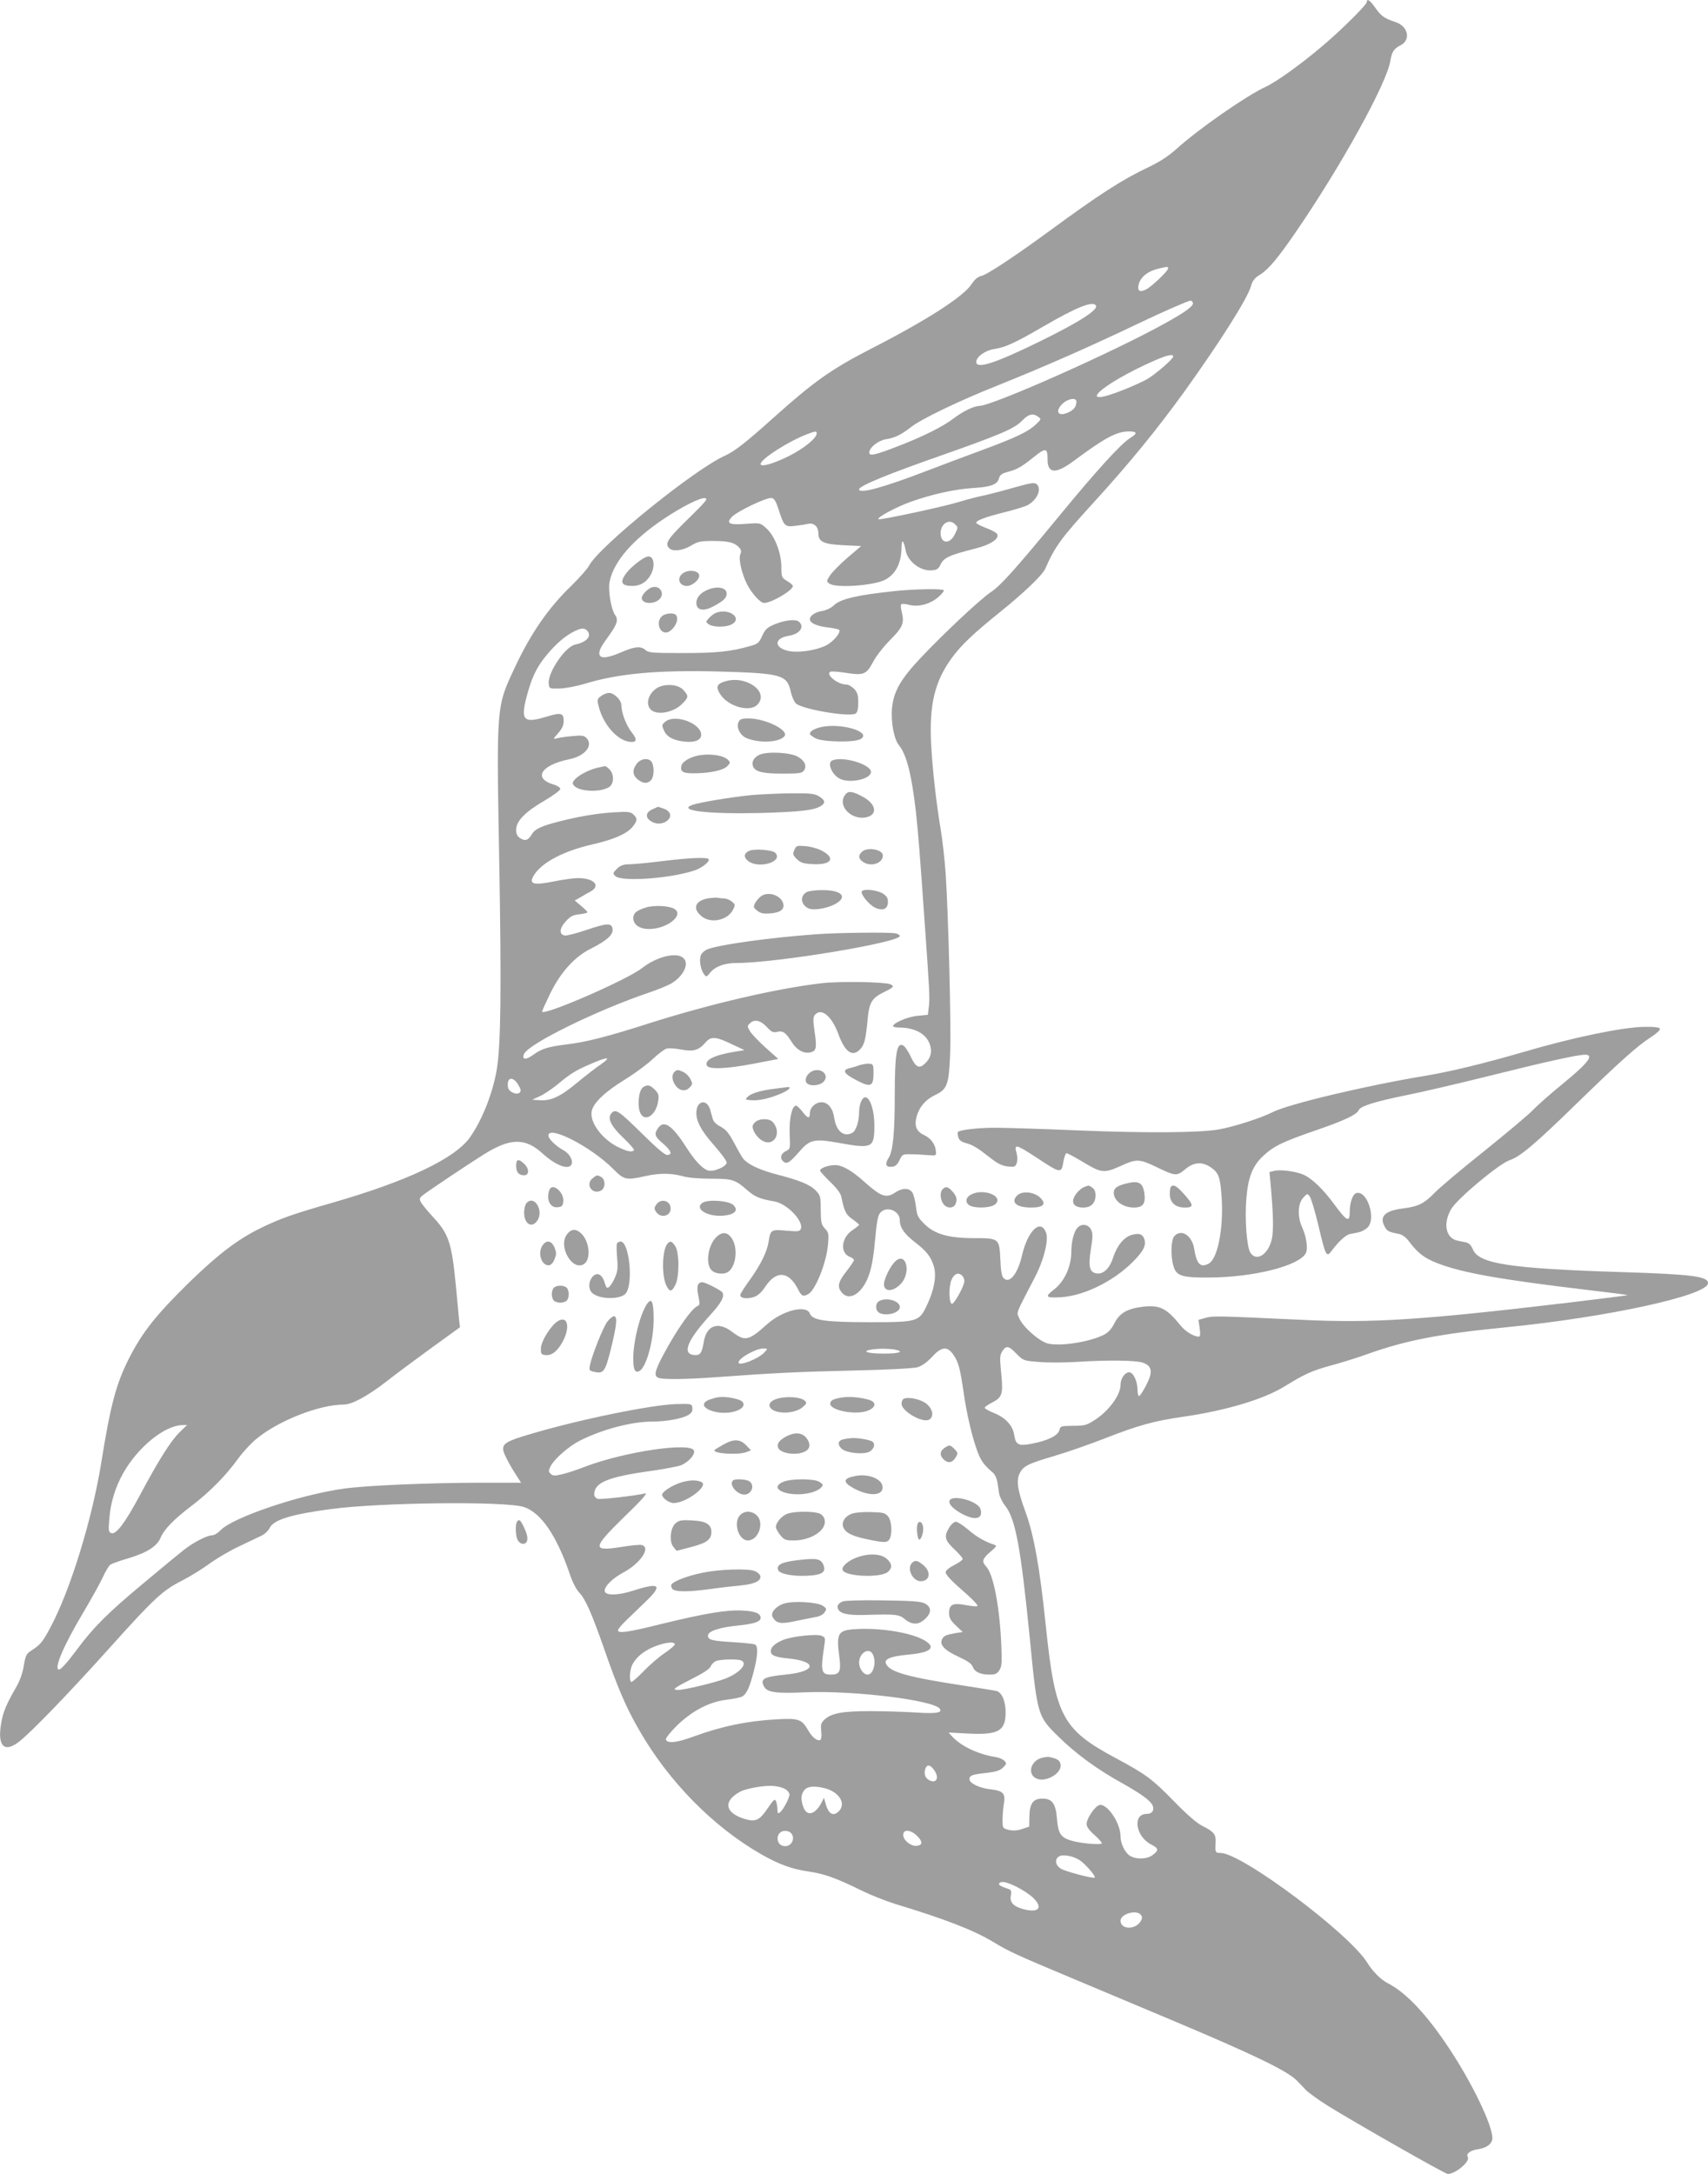 <?xml version="1.0" standalone="no"?>
<!DOCTYPE svg PUBLIC "-//W3C//DTD SVG 20010904//EN"
 "http://www.w3.org/TR/2001/REC-SVG-20010904/DTD/svg10.dtd">
<svg version="1.0" xmlns="http://www.w3.org/2000/svg"
 width="1006pt" height="1280pt" viewBox="0 0 1006 1280"
 preserveAspectRatio="xMidYMid meet">
<g transform="translate(0,1280) scale(0.1,-0.1)"
fill="#9e9e9e" stroke="none">
<path d="M8050 12787 c0 -15 -155 -169 -260 -257 -127 -108 -272 -212 -335
-241 -112 -51 -398 -250 -527 -367 -46 -41 -97 -75 -165 -107 -156 -74 -289
-160 -586 -378 -207 -151 -364 -255 -398 -262 -20 -5 -38 -20 -55 -46 -46 -73
-261 -212 -589 -380 -240 -123 -342 -196 -583 -412 -157 -141 -226 -195 -282
-220 -178 -79 -743 -536 -800 -647 -10 -19 -57 -72 -104 -118 -137 -132 -241
-283 -336 -487 -106 -226 -106 -217 -90 -1110 14 -782 10 -1105 -14 -1252 -24
-141 -87 -300 -159 -401 -89 -124 -367 -256 -807 -383 -237 -68 -308 -93 -425
-150 -133 -65 -249 -153 -418 -317 -197 -193 -278 -295 -356 -448 -77 -151
-110 -275 -165 -619 -55 -336 -182 -748 -298 -965 -46 -87 -60 -104 -110 -136
-33 -21 -37 -29 -48 -92 -7 -44 -23 -89 -46 -128 -56 -97 -76 -144 -87 -210
-24 -137 19 -178 109 -106 75 60 299 292 541 562 250 278 301 326 416 384 45
23 118 68 162 100 44 32 123 78 175 102 52 25 111 53 130 62 19 9 41 30 48 45
23 49 129 81 362 112 298 39 1026 47 1135 12 100 -32 193 -167 270 -392 15
-47 39 -93 55 -110 38 -39 74 -121 149 -335 79 -227 127 -340 203 -472 173
-304 438 -574 722 -736 103 -59 182 -88 283 -102 84 -12 159 -38 303 -109 58
-29 150 -65 205 -82 288 -87 461 -154 575 -223 88 -54 138 -77 470 -216 173
-73 441 -185 595 -250 473 -199 666 -293 722 -349 15 -16 41 -42 56 -58 16
-16 74 -58 130 -93 158 -98 688 -400 704 -400 46 0 134 74 118 100 -12 19 15
39 62 46 50 7 83 33 83 65 0 77 -119 324 -255 529 -131 198 -254 329 -361 383
-41 21 -89 69 -121 121 -106 172 -740 646 -864 646 -31 0 -33 4 -29 63 2 46
-10 62 -74 94 -34 16 -91 65 -171 147 -129 132 -165 159 -348 257 -311 167
-352 247 -407 774 -36 350 -71 541 -122 679 -44 119 -53 178 -33 219 21 45 47
58 210 106 77 23 208 69 290 101 199 78 292 104 469 129 251 37 468 102 592
178 120 74 161 92 269 122 61 16 160 47 221 69 224 80 424 119 814 157 597 59
1190 188 1190 260 0 40 -94 52 -508 65 -662 21 -842 49 -877 134 -10 24 -23
37 -40 41 -14 3 -36 7 -50 10 -69 15 -87 98 -39 184 33 60 283 269 346 290 61
20 151 96 397 336 251 244 357 339 436 389 31 20 55 42 52 49 -3 8 -31 12 -93
11 -128 -2 -423 -63 -714 -149 -224 -65 -427 -115 -580 -140 -349 -58 -803
-166 -896 -214 -72 -36 -230 -86 -315 -101 -117 -20 -426 -22 -822 -6 -213 9
-436 16 -496 16 -96 0 -207 -12 -219 -25 -2 -2 -2 -15 2 -29 5 -19 16 -28 44
-36 42 -11 68 -27 147 -89 41 -32 67 -45 100 -49 40 -4 46 -2 53 19 5 13 5 37
1 54 -18 63 -9 61 121 -24 136 -90 142 -91 153 -23 5 28 13 52 19 52 6 0 47
-22 92 -49 114 -69 128 -70 227 -26 94 43 109 42 214 -8 108 -52 116 -53 165
-12 51 43 100 47 151 12 48 -32 57 -58 65 -187 10 -179 -25 -353 -77 -380 -48
-26 -71 -3 -85 86 -12 79 -76 121 -117 76 -20 -22 -23 -115 -6 -174 16 -60 48
-71 209 -70 262 1 530 68 571 143 14 27 4 96 -21 152 -29 62 -26 139 5 174 24
27 26 27 39 9 8 -10 31 -86 51 -170 43 -183 48 -192 78 -151 40 54 83 94 108
99 13 3 36 7 50 10 15 3 37 14 50 25 60 48 1 231 -65 205 -19 -7 -36 -57 -36
-105 0 -70 -15 -63 -92 41 -66 90 -133 154 -184 175 -46 19 -133 30 -170 21
l-27 -7 7 -72 c16 -181 18 -271 7 -322 -20 -91 -90 -136 -126 -81 -22 32 -34
201 -24 319 10 125 37 193 98 250 63 59 115 84 312 152 167 57 242 93 252 119
9 23 100 51 272 86 88 17 311 69 495 115 337 84 522 125 566 125 56 0 18 -49
-136 -175 -70 -57 -147 -125 -171 -151 -24 -25 -152 -133 -284 -239 -132 -105
-265 -217 -295 -248 -61 -63 -97 -81 -185 -92 -106 -13 -141 -46 -111 -104 16
-30 23 -34 84 -46 21 -4 42 -19 60 -43 53 -71 92 -100 169 -130 148 -57 370
-96 891 -158 127 -15 231 -28 229 -30 -1 -1 -158 -21 -349 -44 -870 -103
-1156 -121 -1571 -101 -497 23 -520 24 -565 12 l-43 -12 7 -49 c5 -35 3 -50
-5 -50 -29 0 -79 30 -106 64 -83 103 -124 124 -224 112 -91 -11 -136 -37 -166
-95 -18 -36 -36 -56 -63 -70 -85 -43 -260 -70 -332 -51 -51 14 -146 98 -167
149 -16 38 -25 14 90 236 55 104 85 224 68 268 -32 83 -107 12 -141 -133 -25
-110 -74 -171 -108 -136 -12 11 -17 42 -20 111 -6 124 -7 125 -158 125 -147 0
-231 24 -290 84 -37 36 -43 49 -49 101 -4 33 -13 70 -21 83 -18 28 -58 29 -99
2 -55 -37 -84 -27 -180 58 -77 70 -134 102 -176 102 -41 0 -89 -18 -89 -32 0
-5 27 -35 59 -66 38 -36 62 -68 66 -87 18 -88 27 -106 65 -133 22 -15 39 -30
40 -33 0 -4 -18 -18 -39 -32 -66 -44 -75 -134 -16 -157 14 -5 25 -14 25 -19 0
-5 -20 -35 -45 -67 -49 -63 -55 -90 -27 -124 28 -34 69 -29 108 12 50 55 74
134 88 296 10 110 17 147 31 162 38 42 115 11 115 -45 0 -43 27 -81 89 -129
70 -54 94 -85 112 -144 16 -55 1 -139 -42 -228 -45 -96 -55 -99 -334 -99 -264
0 -340 11 -355 51 -21 54 -161 18 -252 -63 -108 -98 -130 -102 -204 -46 -84
65 -153 41 -169 -59 -11 -66 -21 -80 -58 -76 -71 7 -39 87 97 236 64 70 85
109 71 132 -8 13 -100 60 -118 60 -29 0 -35 -23 -24 -79 9 -43 9 -55 -1 -59
-35 -11 -124 -138 -204 -287 -54 -101 -59 -130 -25 -139 33 -9 164 -7 317 4
374 27 482 32 810 40 222 5 370 13 395 20 26 8 56 30 86 62 56 61 90 63 126 9
29 -43 38 -78 59 -221 18 -128 51 -266 83 -351 20 -52 37 -75 90 -121 11 -9
22 -33 25 -52 3 -20 8 -51 11 -70 3 -19 19 -51 35 -71 61 -77 92 -244 145
-776 45 -461 46 -463 169 -584 103 -101 228 -193 377 -275 115 -65 167 -103
179 -133 10 -27 -5 -47 -36 -47 -85 0 -66 -133 26 -180 45 -23 47 -34 8 -63
-33 -25 -98 -26 -134 -3 -29 20 -54 72 -54 113 0 84 -87 206 -130 183 -28 -15
-70 -80 -70 -109 0 -16 15 -38 45 -64 25 -22 45 -45 45 -50 0 -11 -113 -2
-171 13 -70 19 -85 40 -93 126 -7 94 -28 124 -86 124 -54 0 -75 -27 -77 -104
l-1 -61 -42 -14 c-30 -10 -54 -11 -79 -5 -35 9 -36 10 -36 59 0 28 4 71 8 96
10 60 -4 75 -81 84 -64 7 -122 36 -122 59 0 22 15 28 98 37 60 7 81 14 100 32
22 22 22 25 7 40 -8 9 -32 19 -53 22 -104 17 -204 65 -256 123 l-19 21 115 -6
c179 -9 221 15 221 125 0 67 -23 120 -56 126 -12 3 -100 17 -196 32 -316 48
-427 78 -451 125 -17 30 23 47 133 57 129 12 162 41 95 82 -72 44 -243 74
-387 69 -129 -6 -137 -17 -116 -176 9 -74 -1 -93 -50 -93 -59 0 -63 20 -39
177 6 39 4 43 -18 52 -31 12 -176 -4 -226 -25 -46 -19 -72 -42 -72 -65 0 -26
24 -36 105 -44 174 -18 162 -78 -20 -95 -127 -13 -149 -25 -125 -70 19 -35 69
-42 247 -34 288 11 758 -47 789 -98 15 -23 -24 -29 -141 -21 -66 4 -187 8
-270 8 -163 0 -228 -12 -269 -50 -20 -19 -23 -29 -19 -67 3 -27 1 -48 -5 -52
-17 -10 -48 14 -72 56 -37 65 -55 72 -183 65 -179 -10 -330 -42 -496 -103 -95
-35 -151 -41 -159 -16 -2 8 27 44 64 81 91 88 190 140 292 153 41 5 83 13 93
19 26 14 44 53 68 146 24 92 27 148 9 160 -7 4 -65 10 -128 14 -129 8 -150 13
-150 39 0 26 67 48 177 59 96 10 133 23 133 45 0 26 -31 39 -103 43 -92 6
-219 -15 -474 -77 -204 -51 -263 -59 -263 -39 0 7 22 33 48 58 26 25 78 75
115 111 103 98 83 115 -75 64 -87 -28 -161 -30 -166 -3 -5 26 45 76 109 110
102 55 164 147 109 162 -11 3 -64 -2 -118 -11 -177 -28 -175 -9 15 177 104
100 140 142 123 138 -65 -15 -263 -37 -280 -32 -11 4 -20 15 -20 25 0 71 78
104 339 140 77 11 155 26 173 33 43 19 81 60 76 84 -10 55 -410 -3 -648 -95
-41 -16 -99 -35 -128 -42 -46 -11 -56 -10 -69 3 -13 13 -13 18 0 44 23 44 108
118 173 151 134 67 305 112 428 112 79 0 173 17 209 38 21 13 27 23 25 42 -3
25 -4 25 -93 23 -143 -3 -579 -92 -862 -177 -144 -42 -166 -57 -158 -99 4 -18
29 -67 55 -110 l49 -77 -237 0 c-317 -1 -672 -16 -807 -35 -262 -36 -658 -171
-727 -246 -15 -16 -37 -29 -50 -29 -28 0 -108 -41 -163 -84 -22 -17 -133 -108
-246 -203 -203 -169 -288 -254 -384 -383 -57 -77 -96 -120 -107 -120 -34 0 27
142 142 335 46 77 97 169 114 205 16 36 37 70 45 77 9 6 58 24 110 39 107 32
166 70 187 120 21 50 77 108 184 189 107 82 201 177 275 280 28 38 77 91 110
117 131 106 368 198 509 198 49 0 143 51 252 136 56 44 176 133 267 199 l166
120 -5 45 c-2 25 -11 115 -19 200 -24 251 -42 305 -133 403 -33 35 -65 75 -72
87 -11 21 -10 26 11 43 33 26 257 176 354 237 158 100 247 103 350 9 79 -72
157 -101 172 -63 9 24 -14 63 -49 82 -43 23 -88 67 -88 86 0 63 249 -65 379
-194 67 -68 78 -70 191 -45 84 19 152 18 220 0 34 -10 99 -15 168 -15 127 0
142 -5 216 -70 44 -38 75 -50 158 -64 73 -13 172 -115 155 -161 -7 -16 -16
-17 -86 -11 -89 8 -93 6 -104 -65 -9 -59 -46 -134 -108 -221 -33 -45 -59 -87
-59 -93 0 -19 38 -25 79 -12 26 9 45 26 69 62 65 97 138 91 193 -17 20 -40 29
-44 59 -28 43 23 108 186 117 293 5 62 4 70 -18 93 -21 23 -24 35 -25 110 0
78 -2 86 -28 113 -34 36 -98 62 -231 96 -99 26 -168 58 -196 91 -8 9 -32 51
-54 93 -32 60 -49 80 -80 97 -26 13 -43 30 -47 47 -5 15 -11 39 -15 53 -18 63
-76 56 -81 -9 -5 -54 26 -113 107 -204 39 -45 71 -88 71 -98 0 -24 -81 -58
-112 -46 -34 13 -76 58 -126 136 -83 130 -132 163 -166 113 -25 -35 -19 -51
29 -91 48 -41 58 -67 24 -67 -14 0 -65 44 -145 123 -137 135 -157 149 -180
125 -30 -29 -8 -76 68 -148 38 -36 66 -69 62 -73 -13 -12 -38 -7 -89 17 -97
46 -173 147 -160 213 9 49 79 116 201 190 56 35 128 88 159 118 32 30 69 58
82 61 13 4 52 1 87 -6 72 -13 102 -4 143 44 31 35 60 33 151 -11 l77 -36 -55
-9 c-122 -20 -180 -48 -167 -81 10 -25 116 -21 281 11 l140 27 -75 67 c-41 37
-82 80 -92 97 -16 27 -16 31 -1 45 26 27 63 19 100 -20 26 -29 38 -35 58 -30
36 9 52 -1 85 -53 31 -52 75 -77 115 -67 34 8 38 27 24 121 -10 68 -9 86 1 99
37 45 99 -5 138 -110 39 -109 85 -141 130 -91 24 26 32 57 43 173 9 102 25
128 99 164 55 26 61 34 34 45 -35 14 -298 18 -403 6 -266 -31 -653 -121 -1010
-234 -249 -80 -379 -113 -490 -126 -112 -14 -149 -25 -200 -62 -42 -31 -67
-29 -54 4 22 59 427 258 737 363 54 18 113 43 132 54 74 46 107 119 68 151
-42 35 -158 5 -243 -62 -84 -66 -566 -277 -587 -256 -2 2 20 50 47 106 63 128
143 217 241 266 93 47 131 81 127 114 -4 38 -31 37 -153 -4 -58 -20 -116 -35
-128 -33 -35 5 -33 42 5 83 27 30 43 38 81 42 26 3 47 8 47 12 0 3 -17 20 -37
37 l-38 32 32 18 c18 11 46 27 63 36 60 34 17 78 -75 78 -27 0 -90 -9 -139
-19 -129 -26 -156 -17 -118 41 48 72 172 137 336 175 131 30 205 62 241 104
30 37 31 50 5 74 -17 16 -32 17 -117 12 -98 -6 -203 -24 -317 -53 -104 -26
-146 -45 -163 -75 -22 -37 -40 -43 -69 -24 -18 11 -24 25 -24 50 0 50 53 105
167 171 51 30 93 61 93 69 0 8 -18 20 -40 26 -123 37 -73 115 94 149 93 19
143 82 99 126 -14 14 -28 15 -82 10 -37 -3 -77 -9 -91 -13 -24 -6 -24 -6 8 31
23 26 32 46 32 72 0 46 -16 50 -99 25 -145 -44 -160 -23 -109 154 26 89 56
147 110 211 54 64 101 105 153 133 47 25 68 26 85 6 26 -31 -5 -66 -72 -80
-59 -12 -164 -167 -156 -231 3 -28 4 -29 63 -28 34 1 98 13 149 28 199 61 431
82 798 72 361 -10 393 -20 415 -116 6 -29 20 -61 30 -71 35 -35 319 -83 353
-60 10 7 15 28 15 65 0 44 -5 59 -24 80 -14 14 -35 26 -48 26 -49 0 -121 58
-93 75 5 3 45 1 88 -6 110 -17 124 -11 164 63 18 35 63 92 100 129 74 74 85
100 70 162 -6 23 -8 45 -4 49 4 4 25 3 46 -3 54 -15 125 4 173 46 21 18 35 36
31 40 -9 10 -172 7 -288 -5 -224 -24 -320 -46 -360 -85 -15 -15 -44 -28 -66
-32 -42 -6 -74 -28 -74 -49 0 -22 42 -41 105 -48 33 -4 63 -10 67 -14 14 -14
-34 -71 -78 -93 -68 -32 -178 -46 -234 -28 -74 23 -65 73 17 86 64 10 94 53
58 83 -20 17 -88 8 -148 -18 -39 -17 -51 -29 -68 -66 -18 -41 -25 -47 -72 -60
-112 -32 -195 -41 -393 -41 -178 0 -204 2 -221 17 -28 26 -65 22 -143 -12 -85
-37 -130 -40 -130 -7 0 22 9 39 66 118 39 55 46 82 27 108 -25 36 -43 150 -32
199 26 119 137 246 323 370 105 70 212 124 239 119 19 -3 2 -22 -101 -123
-121 -118 -138 -144 -110 -172 21 -21 79 -14 127 15 40 24 57 28 126 28 93 0
128 -8 155 -35 16 -16 18 -25 10 -44 -11 -29 9 -114 40 -176 28 -54 78 -110
100 -110 44 0 170 74 170 100 0 5 -15 18 -34 29 -32 20 -34 23 -34 84 0 82
-40 185 -90 228 -35 31 -36 31 -116 25 -101 -8 -121 2 -86 40 31 33 204 116
234 112 16 -2 26 -18 43 -71 30 -95 37 -101 98 -93 27 3 62 9 76 12 33 7 59
-17 59 -55 0 -51 30 -65 147 -71 l105 -5 -82 -70 c-44 -38 -90 -85 -102 -104
-21 -33 -21 -34 -3 -47 38 -28 260 -12 327 22 64 33 98 100 98 196 1 48 13 36
24 -22 11 -65 88 -124 154 -118 29 2 40 9 50 31 21 44 48 57 209 98 87 22 138
56 127 83 -3 9 -33 25 -65 37 -32 12 -59 26 -59 31 0 14 54 34 170 63 57 14
116 33 131 40 58 31 87 97 54 125 -12 10 -35 7 -123 -18 -59 -17 -141 -39
-182 -48 -41 -8 -109 -26 -151 -39 -86 -27 -468 -109 -475 -102 -11 10 102 71
191 103 127 45 259 74 370 81 102 6 140 21 149 57 5 19 16 28 49 37 58 15 82
29 156 88 71 57 81 55 81 -14 0 -84 48 -87 151 -11 190 141 257 176 329 176
49 0 51 -12 5 -40 -53 -33 -196 -190 -410 -450 -265 -322 -352 -419 -410 -457
-60 -40 -272 -238 -412 -386 -118 -125 -159 -197 -169 -294 -8 -79 11 -186 41
-221 45 -55 75 -176 100 -395 14 -133 22 -232 50 -632 30 -420 32 -460 26
-510 l-6 -50 -61 -6 c-57 -5 -144 -42 -144 -61 0 -4 16 -8 36 -8 96 0 165 -40
183 -107 11 -40 2 -72 -29 -103 -34 -34 -55 -26 -83 33 -13 29 -32 58 -40 66
-44 36 -57 -32 -57 -289 0 -222 -11 -329 -36 -367 -21 -33 -18 -53 9 -53 30 0
41 9 58 45 13 28 18 30 64 29 28 0 73 -3 100 -5 50 -4 50 -4 47 25 -4 41 -30
75 -71 94 -44 21 -57 53 -42 109 15 55 53 99 107 125 73 34 83 61 90 239 7
164 -10 814 -26 1064 -6 83 -19 202 -30 265 -26 157 -48 349 -56 505 -11 225
21 361 119 497 55 77 125 144 289 276 139 112 247 215 264 253 58 132 94 181
284 389 211 231 371 427 534 652 212 295 376 554 395 626 8 30 21 46 54 66 49
31 104 97 203 241 270 392 542 884 563 1017 9 53 21 72 59 91 63 31 47 112
-28 137 -67 22 -86 36 -120 85 -31 44 -50 57 -50 32z m-1170 -1568 c0 -14 -96
-106 -129 -123 -41 -21 -56 -7 -42 37 14 41 56 72 117 86 53 12 54 12 54 0z
m145 -199 c11 -18 -37 -54 -162 -123 -307 -171 -1018 -486 -1095 -487 -33 -1
-97 -32 -153 -75 -62 -47 -180 -106 -320 -160 -141 -55 -175 -62 -175 -40 0
30 52 71 99 79 52 8 87 25 149 73 61 47 281 153 502 241 289 116 552 232 845
372 127 61 283 129 297 130 4 0 10 -4 13 -10z m-570 -19 c15 -25 -101 -99
-330 -211 -265 -130 -375 -165 -375 -121 0 30 53 68 106 76 64 9 125 37 293
135 193 112 288 150 306 121z m455 -300 c0 -15 -107 -107 -156 -135 -26 -14
-85 -41 -133 -60 -300 -120 -146 28 179 171 76 33 110 40 110 24z m-570 -265
c0 -28 -13 -47 -41 -61 -62 -32 -90 -3 -43 46 30 31 84 41 84 15z m-225 -90
c19 -13 18 -15 -15 -46 -46 -43 -116 -76 -315 -150 -93 -34 -237 -88 -320
-120 -260 -100 -405 -140 -405 -111 0 20 170 90 500 205 329 116 416 153 459
198 38 40 65 47 96 24z m-1305 -99 c0 -27 -78 -90 -165 -133 -91 -45 -165 -66
-165 -46 0 29 169 137 278 177 48 18 52 18 52 2z m814 -533 c20 -19 20 -18 0
-60 -29 -60 -83 -56 -84 6 0 56 50 88 84 54z m-2085 -3181 c-30 -20 -93 -69
-140 -108 -97 -81 -154 -108 -220 -103 l-44 3 45 21 c25 11 72 43 105 70 78
65 105 81 195 120 101 44 125 43 59 -3z m-486 -121 c15 -25 17 -36 8 -45 -17
-17 -65 4 -69 31 -9 60 29 68 61 14z m2615 -1124 c7 -7 12 -21 12 -31 0 -28
-61 -138 -74 -134 -17 6 -19 101 -2 141 16 37 41 47 64 24z m319 -459 c40 -40
41 -41 132 -48 51 -5 149 -4 219 0 182 12 351 10 392 -4 56 -19 62 -54 21
-133 -18 -35 -37 -64 -42 -64 -5 0 -9 16 -9 35 0 52 -25 105 -49 105 -25 0
-51 -36 -51 -73 0 -60 -67 -152 -149 -206 -51 -33 -62 -36 -131 -36 -71 -1
-75 -2 -80 -25 -7 -32 -70 -63 -161 -80 -81 -16 -96 -8 -106 53 -8 54 -51 100
-118 127 -30 12 -55 26 -55 31 0 5 17 17 38 28 68 35 72 48 57 198 -7 69 -5
86 9 108 23 34 37 32 83 -16z m-1483 10 c-34 -39 -154 -86 -154 -61 0 25 100
81 144 82 29 0 29 0 10 -21z m765 15 c61 -12 30 -24 -63 -24 -132 0 -140 24
-10 29 23 0 56 -2 73 -5z m-4211 -487 c-51 -49 -123 -163 -233 -369 -89 -166
-141 -235 -170 -225 -16 7 -17 16 -11 86 7 93 35 184 81 266 86 153 242 281
348 284 l29 1 -44 -43z m2917 -1246 c3 -6 -23 -29 -57 -52 -35 -23 -93 -73
-129 -111 -36 -37 -69 -65 -72 -61 -12 11 -7 73 7 101 28 53 84 94 161 118 49
15 82 17 90 5z m1165 -60 c24 -45 5 -121 -30 -121 -24 0 -50 36 -50 70 0 57
57 93 80 51z m-776 -37 c44 -17 -5 -74 -93 -108 -59 -23 -239 -66 -276 -66
-41 0 -26 11 86 68 58 29 98 55 104 69 5 12 18 26 30 32 22 11 125 14 149 5z
m1140 -649 c30 -45 10 -79 -32 -56 -24 13 -32 39 -21 69 10 26 31 21 53 -13z
m-877 -110 c13 -9 23 -22 23 -31 0 -20 -35 -87 -54 -103 -14 -12 -16 -10 -17
15 0 16 -4 38 -8 48 -7 17 -14 11 -50 -42 -47 -70 -71 -81 -134 -62 -118 35
-130 106 -27 161 38 20 149 39 199 33 25 -2 55 -11 68 -19z m235 5 c81 -23
121 -88 81 -132 -33 -36 -64 -20 -80 42 l-10 35 -15 -30 c-38 -71 -87 -82
-107 -23 -15 43 -14 70 5 96 17 25 63 29 126 12z m-204 -262 c28 -28 7 -78
-33 -78 -27 0 -45 18 -45 45 0 27 18 45 45 45 12 0 26 -5 33 -12z m744 -18
c34 -34 33 -54 -3 -58 -34 -4 -79 33 -79 64 0 35 43 32 82 -6z m955 -141 c32
-20 99 -96 91 -104 -8 -8 -170 35 -199 52 -33 20 -39 56 -11 73 22 13 79 3
119 -21z m-372 -157 c33 -16 78 -45 99 -65 63 -60 34 -93 -60 -67 -57 16 -78
41 -70 80 4 20 1 32 -7 35 -56 20 -67 26 -62 35 10 16 37 12 100 -18z m734
-166 c9 -11 10 -20 1 -35 -29 -55 -120 -54 -120 0 0 40 93 67 119 35z"/>
<path d="M3810 9522 c-33 -11 -101 -67 -126 -103 -34 -49 -22 -69 41 -69 48 0
87 25 110 70 28 55 13 115 -25 102z"/>
<path d="M4023 9425 c-39 -27 -24 -75 23 -75 32 0 76 38 72 64 -4 27 -63 34
-95 11z"/>
<path d="M3840 9342 c-25 -8 -60 -44 -60 -63 0 -33 64 -40 100 -11 40 32 9 89
-40 74z"/>
<path d="M4165 9326 c-44 -19 -67 -50 -63 -83 4 -38 46 -43 102 -12 58 31 76
49 76 74 0 36 -57 47 -115 21z"/>
<path d="M4215 9191 c-11 -5 -29 -19 -40 -31 -19 -21 -19 -22 0 -36 23 -17 94
-18 129 -3 77 36 -9 102 -89 70z"/>
<path d="M3903 9175 c-43 -30 -20 -110 27 -98 30 8 61 53 58 82 -2 21 -9 27
-33 29 -16 1 -40 -4 -52 -13z"/>
<path d="M4274 8789 c-53 -15 -60 -33 -31 -78 47 -71 172 -106 217 -61 74 74
-62 175 -186 139z"/>
<path d="M3894 8760 c-63 -20 -98 -94 -64 -135 33 -39 134 -23 187 30 39 39
40 46 10 80 -25 30 -82 40 -133 25z"/>
<path d="M3539 8701 c-23 -18 -23 -21 -11 -67 27 -100 105 -189 175 -201 48
-7 54 10 17 56 -31 39 -60 114 -60 158 0 31 -42 73 -73 73 -14 0 -35 -9 -48
-19z"/>
<path d="M3919 8551 c-21 -17 -22 -21 -9 -50 15 -38 54 -60 118 -67 62 -8 102
8 102 39 0 68 -153 125 -211 78z"/>
<path d="M4351 8551 c-16 -30 5 -77 42 -95 72 -33 196 -29 227 9 29 35 -112
105 -212 105 -36 0 -50 -4 -57 -19z"/>
<path d="M4841 8520 c-43 -9 -71 -25 -71 -41 0 -5 15 -16 33 -26 40 -22 228
-26 265 -5 71 40 -106 96 -227 72z"/>
<path d="M4473 8356 c-32 -15 -48 -42 -38 -68 13 -32 56 -43 172 -43 100 0
116 2 128 18 19 26 5 58 -35 81 -44 26 -181 33 -227 12z"/>
<path d="M4120 8353 c-51 -8 -100 -36 -106 -60 -10 -38 9 -48 87 -46 90 2 163
19 185 44 16 18 16 21 2 35 -26 26 -100 38 -168 27z"/>
<path d="M3751 8304 c-28 -36 -26 -68 5 -93 32 -25 57 -27 78 -5 18 18 21 76
6 105 -16 29 -64 25 -89 -7z"/>
<path d="M4903 8323 c-34 -13 -3 -86 45 -109 60 -28 182 -1 182 41 0 44 -164
94 -227 68z"/>
<path d="M3517 8279 c-49 -12 -107 -42 -131 -68 -15 -17 -16 -23 -6 -36 31
-37 155 -42 208 -9 29 19 30 76 2 104 -11 11 -23 20 -27 19 -5 -1 -25 -5 -46
-10z"/>
<path d="M4975 8116 c-43 -65 46 -150 132 -127 63 17 52 77 -22 118 -68 37
-91 39 -110 9z"/>
<path d="M4430 8119 c-116 -11 -315 -44 -354 -59 -87 -33 95 -54 399 -47 241
7 321 16 361 42 28 18 24 35 -15 58 -24 14 -53 17 -163 16 -73 -1 -176 -6
-228 -10z"/>
<path d="M3843 8035 c-39 -17 -44 -47 -11 -69 30 -21 71 -20 98 2 30 24 20 57
-22 71 -17 6 -31 11 -32 11 -1 -1 -16 -7 -33 -15z"/>
<path d="M4679 7796 c-11 -24 -10 -30 14 -54 23 -22 37 -27 94 -30 113 -6 138
37 48 82 -22 11 -63 22 -92 24 -49 4 -53 3 -64 -22z"/>
<path d="M4414 7791 c-33 -15 -36 -38 -7 -61 62 -48 210 -3 159 49 -18 17
-120 25 -152 12z"/>
<path d="M5076 7784 c-22 -21 -20 -40 6 -58 46 -33 118 -10 118 37 0 36 -94
52 -124 21z"/>
<path d="M3895 7729 c-82 -10 -169 -18 -193 -18 -32 -1 -49 -7 -69 -27 -24
-24 -24 -27 -9 -42 36 -36 331 -14 470 34 44 16 88 52 80 65 -8 13 -111 9
-279 -12z"/>
<path d="M4753 7548 c-44 -21 -37 -79 13 -98 32 -12 117 4 160 31 69 42 26 80
-90 78 -34 0 -71 -5 -83 -11z"/>
<path d="M5076 7552 c-9 -16 42 -79 78 -96 46 -22 76 -8 76 34 0 23 -8 35 -32
50 -33 20 -112 28 -122 12z"/>
<path d="M4490 7528 c-13 -7 -31 -26 -40 -41 -14 -27 -14 -29 10 -49 20 -16
35 -19 79 -16 58 5 83 24 74 58 -12 45 -78 71 -123 48z"/>
<path d="M4173 7511 c-78 -13 -97 -59 -42 -105 54 -46 153 -26 186 37 15 29
14 32 -7 49 -12 10 -33 18 -45 18 -13 0 -29 2 -37 4 -7 2 -32 0 -55 -3z"/>
<path d="M3802 7456 c-55 -18 -72 -33 -72 -62 0 -38 37 -64 92 -64 109 0 213
85 147 120 -33 18 -120 21 -167 6z"/>
<path d="M4805 7299 c-264 -19 -570 -61 -637 -88 -15 -5 -32 -20 -38 -31 -14
-25 -5 -87 16 -115 14 -19 15 -19 37 8 30 37 85 57 156 57 232 0 961 121 961
159 0 5 -10 11 -22 15 -31 8 -339 5 -473 -5z"/>
<path d="M5065 6529 c-16 -6 -43 -14 -60 -18 -47 -11 -36 -32 37 -70 86 -46
103 -39 103 40 0 50 -2 54 -25 56 -14 1 -38 -3 -55 -8z"/>
<path d="M3972 6488 c-18 -18 -14 -52 9 -82 24 -31 59 -34 83 -7 16 17 16 22
2 48 -8 16 -26 34 -41 41 -32 15 -38 15 -53 0z"/>
<path d="M4778 6490 c-28 -17 -41 -49 -27 -66 17 -21 75 -18 99 6 41 41 -19
91 -72 60z"/>
<path d="M3786 6397 c-24 -18 -33 -105 -16 -147 26 -62 96 -17 107 70 5 32 1
43 -20 64 -29 29 -45 32 -71 13z"/>
<path d="M4565 6390 c-82 -10 -141 -27 -161 -48 -17 -16 -16 -17 21 -20 45 -4
109 11 177 40 45 19 64 40 36 37 -7 -1 -40 -5 -73 -9z"/>
<path d="M5072 6315 c-7 -14 -12 -43 -12 -63 0 -55 -18 -110 -40 -122 -50 -27
-94 9 -106 86 -8 58 -37 94 -75 94 -36 0 -69 -31 -69 -65 0 -34 -13 -31 -44
10 -15 19 -32 35 -37 35 -24 0 -41 -74 -38 -164 4 -90 4 -91 -23 -104 -30 -14
-36 -43 -14 -61 20 -17 38 -6 90 54 65 76 90 82 235 56 200 -36 211 -31 211
104 -1 124 -47 208 -78 140z"/>
<path d="M4445 6190 c-15 -17 -16 -24 -5 -50 7 -17 26 -40 42 -51 70 -51 129
36 70 104 -21 24 -84 23 -107 -3z"/>
<path d="M3040 5937 c0 -39 15 -57 47 -57 31 0 31 39 0 68 -33 31 -47 28 -47
-11z"/>
<path d="M3490 5862 c-45 -36 -1 -99 50 -72 27 14 27 65 1 80 -25 13 -25 13
-51 -8z"/>
<path d="M6620 5828 c-45 -13 -60 -26 -60 -52 1 -47 55 -86 119 -86 54 0 70
24 61 86 -10 64 -36 76 -120 52z"/>
<path d="M6384 5810 c-12 -4 -31 -21 -43 -36 -38 -49 -22 -84 39 -84 24 0 43
7 55 20 24 27 24 79 0 96 -21 16 -22 16 -51 4z"/>
<path d="M6897 5813 c-4 -3 -7 -23 -7 -43 0 -50 33 -80 88 -80 55 0 54 14 -4
79 -44 49 -62 59 -77 44z"/>
<path d="M3236 5794 c-21 -55 4 -108 49 -102 25 2 30 8 33 34 5 55 -65 113
-82 68z"/>
<path d="M5552 5798 c-17 -17 -15 -59 4 -86 20 -29 62 -29 73 1 10 27 5 45
-22 75 -23 25 -37 28 -55 10z"/>
<path d="M5720 5767 c-31 -16 -37 -44 -13 -62 27 -21 126 -19 153 3 57 46 -63
98 -140 59z"/>
<path d="M5991 5761 c-40 -40 -4 -71 82 -71 72 0 92 20 55 57 -36 36 -108 43
-137 14z"/>
<path d="M3100 5715 c-7 -9 -13 -33 -13 -55 0 -66 45 -94 77 -48 42 60 -19
157 -64 103z"/>
<path d="M3866 5708 c-13 -19 -14 -25 -2 -43 26 -40 86 -27 86 19 0 47 -57 63
-84 24z"/>
<path d="M4136 5717 c-47 -35 31 -82 123 -75 68 6 93 31 61 62 -26 27 -154 36
-184 13z"/>
<path d="M6346 5571 c-21 -23 -35 -79 -36 -140 0 -89 -41 -178 -105 -226 -53
-41 -45 -48 43 -43 135 8 309 93 423 207 66 66 82 100 68 138 -10 27 -31 34
-73 22 -45 -12 -88 -64 -110 -134 -19 -61 -56 -98 -95 -93 -44 5 -52 40 -36
143 12 71 12 93 2 114 -16 33 -56 39 -81 12z"/>
<path d="M3340 5533 c-55 -70 30 -219 99 -176 43 27 34 131 -14 179 -32 31
-59 30 -85 -3z"/>
<path d="M4218 5515 c-49 -49 -64 -159 -26 -195 24 -22 74 -26 99 -7 42 32 55
126 26 184 -26 49 -61 56 -99 18z"/>
<path d="M3196 5468 c-31 -44 -8 -118 35 -118 13 0 25 12 35 35 12 31 12 39 0
70 -18 41 -47 46 -70 13z"/>
<path d="M3634 5479 c-3 -6 -3 -44 1 -84 5 -61 3 -81 -13 -117 -10 -24 -26
-49 -34 -55 -13 -11 -17 -7 -27 26 -15 50 -47 64 -73 31 -23 -28 -23 -72 0
-93 43 -39 170 -40 199 -1 44 61 19 304 -32 304 -7 0 -17 -5 -21 -11z"/>
<path d="M3931 5477 c-32 -40 -35 -190 -5 -249 19 -36 30 -35 51 5 25 45 25
192 0 230 -20 30 -29 33 -46 14z"/>
<path d="M5271 5371 c-23 -23 -50 -73 -61 -112 -18 -63 41 -75 95 -19 65 68
31 196 -34 131z"/>
<path d="M3262 5218 c-7 -7 -12 -24 -12 -38 0 -14 5 -31 12 -38 7 -7 24 -12
38 -12 14 0 31 5 38 12 7 7 12 24 12 38 0 14 -5 31 -12 38 -7 7 -24 12 -38 12
-14 0 -31 -5 -38 -12z"/>
<path d="M5178 5139 c-24 -13 -23 -56 1 -69 42 -22 121 0 121 34 0 37 -80 60
-122 35z"/>
<path d="M3808 5118 c-40 -63 -78 -217 -78 -315 0 -66 9 -87 33 -77 41 15 87
175 87 306 0 107 -12 132 -42 86z"/>
<path d="M3577 5018 c-25 -33 -89 -194 -102 -255 -6 -29 -4 -33 19 -39 61 -15
69 -5 104 133 35 142 40 193 18 193 -8 0 -26 -15 -39 -32z"/>
<path d="M3287 5022 c-42 -25 -100 -118 -101 -161 -1 -31 2 -36 23 -39 37 -6
71 18 102 73 49 85 35 162 -24 127z"/>
<path d="M4230 4573 c-14 -2 -37 -9 -52 -14 -98 -39 51 -103 157 -67 51 17 60
50 18 66 -36 13 -91 20 -123 15z"/>
<path d="M4602 4570 c-53 -8 -81 -33 -66 -57 26 -41 143 -40 192 2 24 21 25
25 12 38 -19 18 -82 26 -138 17z"/>
<path d="M4955 4571 c-48 -8 -65 -17 -65 -36 0 -39 143 -67 215 -43 54 18 61
52 13 66 -49 15 -118 21 -163 13z"/>
<path d="M5323 4564 c-7 -3 -13 -16 -13 -29 0 -44 123 -115 162 -94 31 17 23
64 -17 95 -34 26 -104 41 -132 28z"/>
<path d="M4630 4342 c-40 -22 -56 -43 -47 -66 13 -34 108 -48 157 -23 33 16
36 46 10 80 -26 33 -69 36 -120 9z"/>
<path d="M5010 4332 c-56 -6 -70 -13 -70 -32 0 -11 11 -27 24 -35 34 -22 124
-29 156 -13 31 17 38 52 13 63 -26 11 -94 21 -123 17z"/>
<path d="M4260 4294 c-25 -14 -47 -28 -50 -30 -22 -22 134 -33 186 -14 l27 11
-28 29 c-36 38 -74 39 -135 4z"/>
<path d="M5562 4274 c-27 -18 -28 -45 -4 -67 25 -23 48 -21 66 5 20 29 20 34
-4 58 -24 24 -29 24 -58 4z"/>
<path d="M5040 4110 c-75 -14 -79 -36 -12 -73 93 -50 177 -45 170 11 -5 45
-84 76 -158 62z"/>
<path d="M4021 4074 c-54 -14 -121 -56 -121 -75 0 -19 41 -49 68 -49 74 1 206
100 165 123 -24 13 -64 14 -112 1z"/>
<path d="M4317 4083 c-25 -24 23 -83 67 -83 45 0 64 59 27 80 -22 11 -84 14
-94 3z"/>
<path d="M4613 4075 c-97 -42 38 -95 162 -64 24 6 51 19 60 29 15 17 15 19 -7
34 -29 21 -169 21 -215 1z"/>
<path d="M5593 3965 c-8 -22 23 -52 80 -82 59 -30 101 -28 105 5 2 13 -2 30
-10 39 -36 44 -162 71 -175 38z"/>
<path d="M4360 3880 c-43 -43 -11 -150 45 -150 62 0 99 104 52 148 -29 27 -71
28 -97 2z"/>
<path d="M4643 3889 c-35 -10 -73 -52 -73 -80 0 -9 12 -31 26 -48 23 -28 31
-31 82 -31 98 1 187 58 180 116 -2 18 -12 33 -28 41 -29 15 -140 16 -187 2z"/>
<path d="M5023 3889 c-45 -13 -70 -52 -55 -84 15 -32 52 -50 144 -69 99 -21
115 -20 128 3 17 33 12 106 -9 132 -17 21 -29 24 -98 26 -43 1 -93 -2 -110 -8z"/>
<path d="M3045 3840 c-11 -17 -8 -86 4 -108 7 -12 20 -22 31 -22 31 0 35 37 9
91 -22 49 -32 58 -44 39z"/>
<path d="M3981 3833 c-33 -27 -41 -108 -15 -141 l19 -23 85 22 c92 24 120 44
120 89 0 45 -32 64 -114 68 -59 3 -75 1 -95 -15z"/>
<path d="M5404 3826 c-8 -21 0 -91 10 -91 14 0 29 53 22 80 -7 27 -24 33 -32
11z"/>
<path d="M5591 3806 c-32 -52 -27 -74 29 -127 28 -26 50 -52 50 -58 0 -6 -22
-22 -50 -36 -28 -14 -50 -32 -50 -41 0 -17 29 -48 130 -136 35 -32 61 -60 57
-64 -3 -4 -33 -1 -66 5 -78 15 -101 5 -101 -46 0 -29 8 -43 40 -74 l40 -38
-38 -6 c-61 -11 -71 -15 -83 -36 -17 -33 14 -66 97 -104 54 -25 77 -41 84 -60
11 -30 45 -45 100 -45 31 0 43 5 56 26 15 22 16 44 11 162 -11 221 -46 401
-88 448 -28 30 -24 45 23 86 39 33 41 37 23 43 -53 17 -105 47 -153 89 -30 25
-62 46 -72 46 -10 0 -28 -15 -39 -34z"/>
<path d="M5050 3631 c-54 -19 -94 -54 -87 -75 13 -39 226 -48 267 -11 27 24
25 47 -5 75 -34 32 -104 36 -175 11z"/>
<path d="M4707 3615 c-100 -11 -136 -28 -124 -59 9 -23 83 -38 170 -34 87 4
113 20 98 61 -15 39 -38 44 -144 32z"/>
<path d="M5372 3598 c-33 -33 3 -108 51 -108 54 0 63 55 16 94 -34 29 -49 32
-67 14z"/>
<path d="M4139 3540 c-90 -18 -171 -50 -184 -69 -4 -7 -1 -18 5 -26 16 -19 93
-19 225 -1 55 8 135 17 178 21 84 8 125 29 114 59 -4 9 -18 21 -32 26 -41 16
-212 10 -306 -10z"/>
<path d="M4964 3371 c-27 -12 -36 -25 -28 -44 10 -27 56 -38 148 -36 193 6
212 4 246 -25 43 -35 83 -34 121 4 38 37 35 69 -6 90 -23 11 -78 15 -245 17
-118 2 -225 -1 -236 -6z"/>
<path d="M4620 3359 c-48 -14 -83 -54 -70 -79 21 -38 47 -44 129 -26 42 9 96
19 120 24 28 4 49 15 58 29 13 20 12 23 -12 39 -32 21 -170 29 -225 13z"/>
<path d="M6133 2449 c-62 -18 -82 -93 -32 -119 55 -30 159 30 145 84 -5 22
-19 31 -66 41 -8 2 -30 -1 -47 -6z"/>
</g>
</svg>
